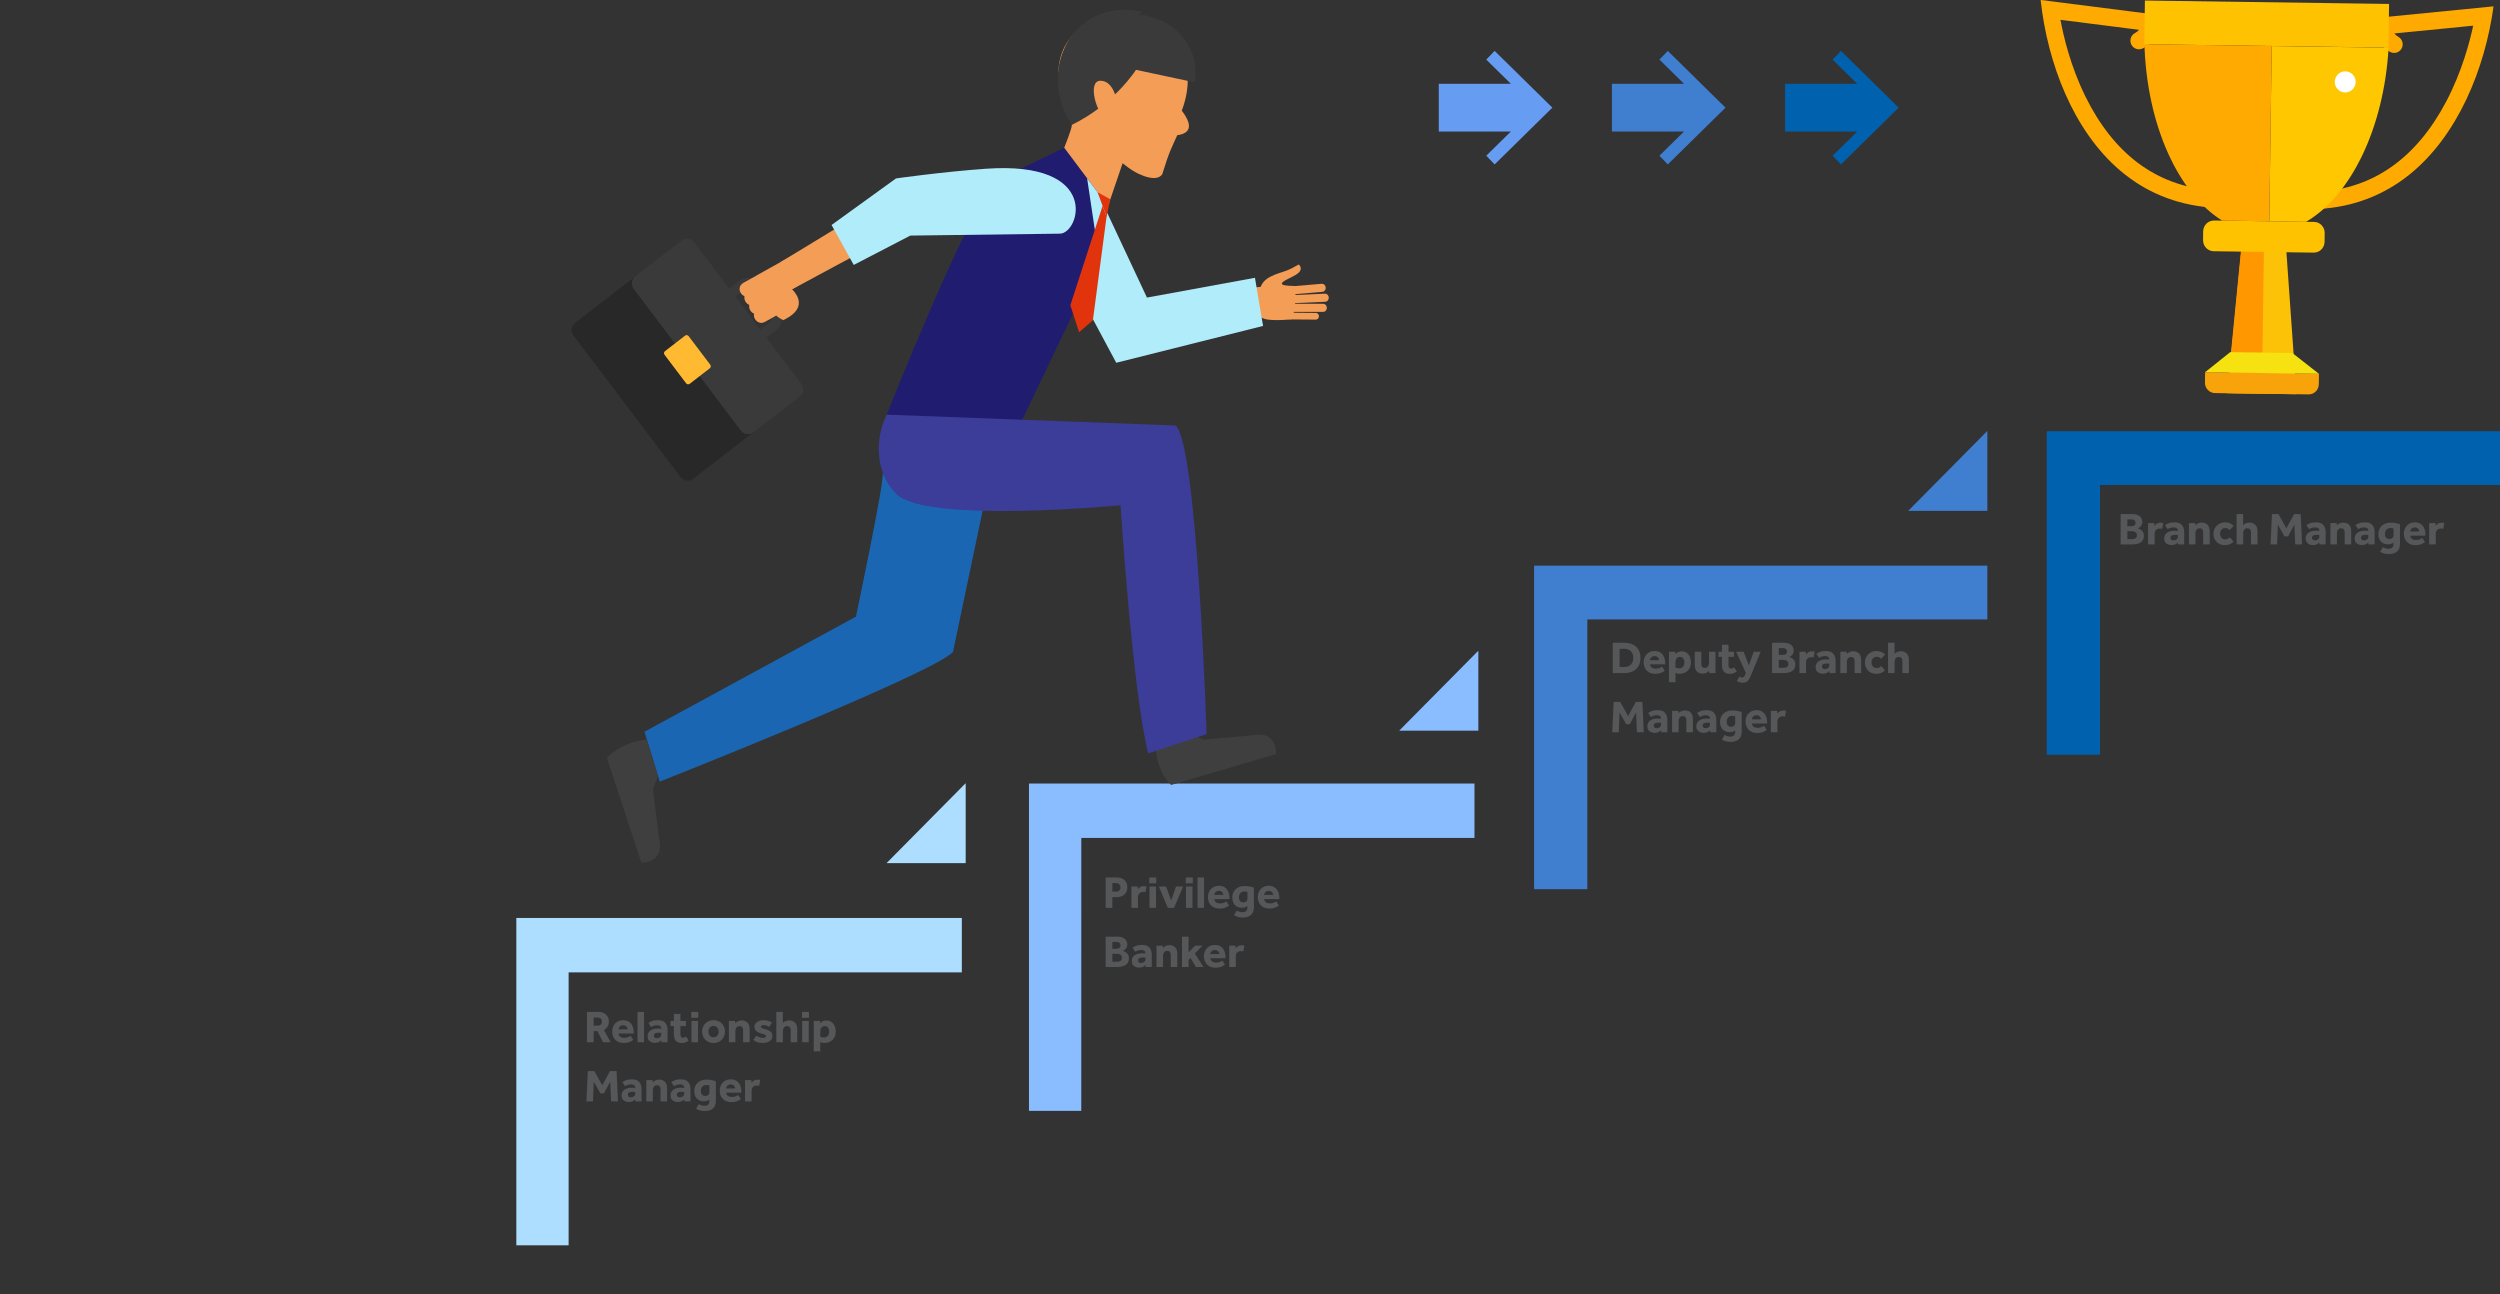 <svg xmlns="http://www.w3.org/2000/svg" width="1099" height="569" viewBox="0 0 1099 569" fill="none"><rect x="0" y="0" width="1099" height="569" fill="#333333" stroke="none"/><g clip-path="url(#clip0_1015_1453)"><path d="M249.966 427.454H422.817V403.534H226.976V547.44H249.966V427.454Z" fill="#ADDEFF"></path><path d="M475.34 368.365H648.178V344.444H452.337V488.35H475.327L475.34 368.365Z" fill="#8ABDFF"></path><path d="M697.782 272.297H873.638V248.658H674.386V390.873H697.782V272.297Z" fill="#407ED0"></path><path d="M923.144 213.194H1099V189.568H899.748V331.783H923.144V213.194Z" fill="#0061AF"></path><path d="M389.733 379.422H424.517V344.419H424.377L389.733 379.422Z" fill="#ADDEFF"></path><path d="M615.095 321.19H649.878V286.188H649.738L615.095 321.19Z" fill="#8ABDFF"></path><path d="M838.843 224.571H873.639V189.568H873.499L838.843 224.571Z" fill="#407ED0"></path><path d="M580.895 124.767L567.403 125.908C565.108 126.1 565.349 129.649 567.695 129.457L581.187 128.303C583.508 128.111 583.216 124.562 580.883 124.767H580.895Z" fill="#F49D56"></path><path d="M581.541 133.557H567.998C565.69 133.544 565.639 137.093 567.998 137.106H581.541C583.862 137.118 583.862 133.569 581.541 133.557Z" fill="#F49D56"></path><path d="M578.371 137.566L567.136 137.464C565.221 137.451 565.158 140.398 567.111 140.411L578.346 140.5C580.273 140.513 580.299 137.566 578.371 137.554V137.566Z" fill="#F49D56"></path><path d="M563.725 125.049C564.447 125.715 569.38 125.728 569.38 125.728C569.57 130.007 569.621 136.452 567.795 140.347C567.795 140.347 554.531 141.884 553.872 138.707C551.843 138.707 547.202 138.707 545.819 138.707L546.656 126.804C549.471 126.548 551.995 126.369 554.201 126.087C556.192 120.731 563.395 120.232 567.427 118.156C569.418 117.131 570.94 116.26 570.94 116.26C570.94 116.26 573.058 117.977 570.737 120.014C568.416 122.038 562.317 123.742 563.737 125.049H563.725Z" fill="#F49D56"></path><path d="M582.303 129.11L568.773 129.725C566.465 129.828 566.579 133.377 568.937 133.274L582.468 132.659C584.788 132.557 584.636 128.995 582.303 129.11Z" fill="#F49D56"></path><path d="M482.479 84.485L504.201 130.814L551.678 122.115L555.241 143.28L490.696 159.475L469.393 119.667L482.479 84.485Z" fill="#B1ECFA"></path><path d="M331.212 190.019L304.671 210.506C302.946 211.838 300.512 211.492 299.193 209.762L252.071 147.457C250.765 145.727 251.082 143.255 252.807 141.922L279.335 121.436C277.623 122.768 277.293 125.241 278.6 126.97L325.721 189.276C327.027 191.005 329.475 191.339 331.199 190.019H331.212Z" fill="#282828"></path><path d="M351.538 174.324L331.211 190.019C329.487 191.352 327.039 191.006 325.733 189.276L278.611 126.971C277.305 125.241 277.622 122.768 279.347 121.436L299.674 105.741C301.386 104.421 303.846 104.754 305.152 106.484L352.274 168.79C353.58 170.519 353.25 173.005 351.538 174.324Z" fill="#3A3A3A"></path><path d="M303.187 168.726C302.706 169.097 302.008 169.008 301.64 168.521L292.117 155.939C291.749 155.452 291.838 154.748 292.32 154.376L301.158 147.547C301.64 147.176 302.338 147.265 302.706 147.752L312.229 160.334C312.596 160.821 312.508 161.525 312.026 161.897L303.187 168.726Z" fill="#FFBA31"></path><path d="M342.536 136.797L333.165 124.395C331.238 121.858 327.624 121.372 325.113 123.306L315.97 130.366C313.459 132.313 312.977 135.952 314.892 138.501L324.263 150.904C326.191 153.44 329.805 153.927 332.315 151.993L341.458 144.933C343.969 142.998 344.451 139.347 342.536 136.797ZM329.627 148.444C329.044 148.892 328.22 148.777 327.776 148.187L318.405 135.785C317.961 135.196 318.075 134.35 318.646 133.915L327.788 126.855C328.372 126.407 329.209 126.522 329.653 127.111L339.024 139.514C339.467 140.103 339.353 140.948 338.77 141.384L329.627 148.444Z" fill="#3A3A3A"></path><path d="M378.853 93.492L343.258 115.158L348.255 127.124L394.805 102.115L378.853 93.492Z" fill="#F49D56"></path><path d="M389.797 182.268C389.797 182.268 425.785 91.648 437.793 79.502L467.834 64.935L488.63 83.474C488.63 83.474 482.797 114.684 478.397 123.806L444.438 194.927L389.797 182.268Z" fill="#201C6F"></path><path d="M359.452 120.809L348.191 127.087C356.054 135.453 346.112 139.771 344.375 140.732C344.375 140.732 338.668 138.246 341.559 136.632L337.768 133.262L332.125 121.347L353.289 109.534L359.439 120.796L359.452 120.809Z" fill="#F49D56"></path><path d="M333.151 135.849L337.767 133.274C341.66 131.096 344.437 136.938 340.861 138.937L336.245 141.512C332.669 143.511 329.246 138.027 333.151 135.849Z" fill="#F49D56"></path><path d="M331.059 132.006L335.675 129.431C339.568 127.266 342.332 133.108 338.769 135.094L334.153 137.669C330.577 139.668 327.153 134.184 331.059 132.006Z" fill="#F49D56"></path><path d="M328.955 128.163L333.571 125.588C337.464 123.41 340.228 129.265 336.665 131.251L332.049 133.826C328.473 135.824 325.049 130.341 328.955 128.163Z" fill="#F49D56"></path><path d="M326.849 124.319L331.465 121.744C335.358 119.566 338.135 125.421 334.559 127.407L329.943 129.982C326.367 131.981 322.943 126.497 326.849 124.319Z" fill="#F49D56"></path><path d="M465.196 33.441C465.272 43.717 471.27 51.904 471.207 54.902C471.169 56.721 467.834 64.947 467.834 64.947L487.071 90.609L493.512 71.737C493.512 71.737 497.976 75.606 501.844 76.952C501.844 76.952 508.514 80.129 510.923 76.593C514.131 66.189 515.006 65.113 517.517 59.437C523.109 58.669 524.682 55.44 519.52 48.65C536.513 3.064 464.892 -8.057 465.196 33.441Z" fill="#F49D56"></path><path d="M388.034 208.033C389.061 210.391 376.279 271.082 376.279 271.082L283.316 321.664L290.037 343.598C290.037 343.598 410.491 295.963 418.937 286.584L432.809 220.435L388.034 208.046V208.033Z" fill="#1B66B3"></path><path d="M365.563 98.899L393.88 78.438C393.88 78.438 413.928 75.581 433.126 74.197C484.306 70.482 474.668 102.64 465.944 102.717L400.169 103.563L375.302 116.465L365.551 98.899H365.563Z" fill="#B1ECFA"></path><path d="M525.227 36.209L499.383 30.7C499.383 30.7 489.873 45.742 471.207 54.89C471.207 54.89 458.463 37.747 469.431 18.183C469.431 18.183 478.561 0.387 501.957 5.153L499.231 8.369C499.231 8.369 498.584 3.372 512.901 10.214C512.901 10.214 528.004 18.439 525.227 36.209Z" fill="#3A3A3A"></path><path d="M490.278 41.86C490.278 41.86 488.693 35.608 483.874 35.492C477.585 35.351 482.454 50.944 485.751 51.136L490.278 41.86Z" fill="#F49D56"></path><path d="M477.89 78.361L482.708 110.456L487.07 90.61L477.89 78.361Z" fill="#B1ECFA"></path><path d="M508.069 328.326C508.069 328.326 507.866 338.012 514.79 345.084L560.935 331.478C560.935 331.478 561.759 320.754 550.093 323.291L529.094 325.148L523.387 322.688L508.069 328.313V328.326Z" fill="#3F3F3F"></path><path d="M284.369 325.047C284.369 325.047 273.54 325.88 266.807 333.131L281.935 379.229C281.935 379.229 292.574 379.678 289.632 367.993L287.032 346.866L289.252 341.011L284.369 325.06V325.047Z" fill="#3F3F3F"></path><path d="M482.479 84.485L488.084 87.612L486.449 95.248L482.479 84.485Z" fill="#E2340C"></path><path d="M484.699 90.495L470.521 134.185L474.364 146.036L480.438 140.783L486.448 95.248L484.699 90.495Z" fill="#E2340C"></path><path d="M389.795 182.269C384.33 193.428 384.939 208.149 393.98 217.156C407.206 230.34 492.573 222.114 492.573 222.114C492.573 222.14 497.899 304.394 504.772 331.21L530.425 322.702C530.425 322.702 526.24 193.172 516.641 187.035L389.795 182.281V182.269Z" fill="#3C3C99"></path><path d="M1019.61 91.85C1034.49 90.953 1047.78 85.892 1059.12 76.809C1080.37 59.756 1092.39 30.326 1096.16 2.793L1045.45 7.79C1043.07 14.939 1045.35 19.718 1050.56 22.754C1052.61 23.959 1055.25 22.985 1056.01 20.717C1056.58 19.013 1055.91 17.143 1054.39 16.233C1053.51 15.72 1052.93 15.195 1052.54 14.708L1087.21 11.287C1085.77 18.116 1082.35 31.326 1075.38 44.586C1062.26 69.493 1043.36 82.856 1019.17 84.304L1019.62 91.863L1019.61 91.85Z" fill="#FFAA00"></path><path d="M971.153 91.159C956.291 89.852 943.141 84.432 932.071 75.015C911.3 57.386 900.078 27.623 897.06 -0.013L947.618 6.406C949.811 13.619 947.389 18.334 942.102 21.217C940.009 22.357 937.41 21.307 936.7 19.013C936.167 17.309 936.89 15.439 938.449 14.58C939.337 14.081 939.946 13.581 940.352 13.107L905.784 8.712C907.039 15.58 910.095 28.879 916.702 42.319C929.129 67.584 947.668 81.472 971.8 83.599L971.153 91.133V91.159Z" fill="#FFAA00"></path><path d="M979.142 172.862L1009.52 173.284L1004.3 99.397L986.37 99.141L979.154 172.746L979.142 172.862Z" fill="#FCC208"></path><path d="M979.002 172.746L994.333 172.964L995.347 99.269L986.217 99.141L979.002 172.746Z" fill="#FF9700"></path><path d="M973.701 172.798L1014.83 173.374C1017.3 173.413 1019.31 171.414 1019.35 168.928L1019.42 164.329L969.365 163.624L969.301 168.224C969.263 170.709 971.241 172.759 973.701 172.798Z" fill="#F9A30B"></path><path d="M969.353 163.623L1019.4 164.328L1007.72 155.18L980.397 154.796L969.353 163.623Z" fill="#F5E210"></path><path d="M942.902 0.238L942.64 19.441L1049.97 20.937L1050.23 1.733L942.902 0.238Z" fill="#FFC200"></path><path d="M998.644 20.23L997.592 97.283L1013.73 97.513C1033.35 86.059 1047.96 56.502 1050.03 20.961L998.644 20.243V20.23Z" fill="#FFC700"></path><path d="M942.685 19.436C943.762 55.028 957.572 84.983 976.859 96.975L997.592 97.269L998.645 20.217L942.685 19.436Z" fill="#FFAA00"></path><path d="M1026.36 35.938C1026.33 38.5 1028.36 40.601 1030.89 40.64C1033.43 40.678 1035.51 38.628 1035.55 36.066C1035.58 33.503 1033.55 31.402 1031.02 31.364C1028.48 31.325 1026.4 33.375 1026.36 35.938Z" fill="white"></path><path d="M968.478 105.598C968.439 108.237 970.532 110.403 973.144 110.441L1017.08 111.056C1019.69 111.094 1021.84 108.98 1021.88 106.341L1021.93 102.395C1021.96 99.756 1019.87 97.591 1017.26 97.552L973.322 96.937C970.709 96.899 968.566 99.013 968.516 101.652L968.465 105.598H968.478Z" fill="#FFC200"></path><path d="M758.537 47.327L733.162 22.375L729.481 26.202L740.288 36.827H708.607V57.828H740.288L729.481 68.453L733.162 72.279L758.537 47.327Z" fill="#407ED0"></path><path d="M834.659 47.327L809.285 22.375L805.603 26.202L816.41 36.827H784.729V57.828H816.41L805.603 68.453L809.285 72.279L834.659 47.327Z" fill="#0061AF"></path><path d="M682.416 47.327L657.041 22.375L653.36 26.202L664.167 36.827H632.486V57.828H664.167L653.36 68.453L657.041 72.279L682.416 47.327Z" fill="#669DF2"></path><path d="M486.045 399.086V385.746H490.905C492.012 385.746 492.905 385.953 493.585 386.366C494.278 386.766 494.785 387.293 495.105 387.946C495.425 388.599 495.585 389.299 495.585 390.046C495.585 390.993 495.372 391.793 494.945 392.446C494.518 393.086 493.958 393.573 493.265 393.906C492.585 394.226 491.845 394.386 491.045 394.386H488.985V399.086H486.045ZM488.985 391.946H490.745C491.292 391.946 491.732 391.773 492.065 391.426C492.398 391.079 492.565 390.639 492.565 390.106C492.565 389.546 492.398 389.093 492.065 388.746C491.732 388.386 491.285 388.206 490.725 388.206H488.985V391.946ZM497.368 399.086V389.706H500.128L500.228 390.886C500.468 390.566 500.794 390.259 501.208 389.966C501.634 389.673 502.181 389.526 502.848 389.526C503.101 389.526 503.314 389.539 503.488 389.566C503.674 389.593 503.854 389.639 504.028 389.706L503.568 392.246C503.274 392.153 502.928 392.106 502.528 392.106C501.848 392.106 501.294 392.313 500.868 392.726C500.454 393.126 500.248 393.699 500.248 394.446V399.086H497.368ZM505.199 388.326V385.746H508.279V388.326H505.199ZM505.299 399.086V389.706H508.179V399.086H505.299ZM513.375 399.086L509.415 389.706H512.615L514.835 395.866L516.975 389.706H520.115L516.095 399.086H513.375ZM521.254 388.326V385.746H524.334V388.326H521.254ZM521.354 399.086V389.706H524.234V399.086H521.354ZM526.43 399.086V385.746H529.31V399.086H526.43ZM539.11 396.246L540.29 398.066C540.157 398.159 539.917 398.313 539.57 398.526C539.237 398.739 538.79 398.939 538.23 399.126C537.67 399.313 536.983 399.406 536.17 399.406C535.103 399.406 534.183 399.193 533.41 398.766C532.637 398.339 532.043 397.746 531.63 396.986C531.217 396.226 531.01 395.353 531.01 394.366C531.01 393.486 531.197 392.666 531.57 391.906C531.957 391.146 532.51 390.539 533.23 390.086C533.963 389.619 534.837 389.386 535.85 389.386C536.863 389.386 537.71 389.619 538.39 390.086C539.083 390.539 539.603 391.173 539.95 391.986C540.31 392.786 540.49 393.713 540.49 394.766V395.246H533.81C533.823 395.739 534.05 396.179 534.49 396.566C534.93 396.953 535.523 397.146 536.27 397.146C537.017 397.146 537.623 397.039 538.09 396.826C538.557 396.599 538.897 396.406 539.11 396.246ZM533.81 393.406H537.77C537.77 393.139 537.697 392.873 537.55 392.606C537.417 392.326 537.203 392.093 536.91 391.906C536.63 391.719 536.27 391.626 535.83 391.626C535.39 391.626 535.017 391.719 534.71 391.906C534.417 392.093 534.19 392.326 534.03 392.606C533.883 392.873 533.81 393.139 533.81 393.406ZM542.513 402.326L543.673 400.286C544.047 400.513 544.44 400.686 544.853 400.806C545.28 400.939 545.747 401.006 546.253 401.006C546.907 401.006 547.42 400.833 547.793 400.486C548.167 400.139 548.353 399.619 548.353 398.926V398.266C547.753 398.786 546.953 399.046 545.953 399.046C545.06 399.046 544.293 398.859 543.653 398.486C543.027 398.099 542.547 397.566 542.213 396.886C541.88 396.206 541.713 395.433 541.713 394.566C541.713 393.553 541.94 392.666 542.393 391.906C542.847 391.146 543.473 390.559 544.273 390.146C545.087 389.719 546.033 389.506 547.113 389.506C547.887 389.506 548.627 389.573 549.333 389.706C550.04 389.839 550.667 390.006 551.213 390.206V398.786C551.213 400.333 550.787 401.473 549.933 402.206C549.08 402.953 547.913 403.326 546.433 403.326C544.807 403.326 543.5 402.993 542.513 402.326ZM548.373 394.906V392.086C548.187 392.019 548 391.973 547.813 391.946C547.627 391.906 547.38 391.886 547.073 391.886C546.247 391.886 545.627 392.139 545.213 392.646C544.813 393.153 544.613 393.759 544.613 394.466C544.613 395.133 544.78 395.673 545.113 396.086C545.447 396.486 545.92 396.686 546.533 396.686C547.12 396.686 547.573 396.546 547.893 396.266C548.213 395.973 548.373 395.519 548.373 394.906ZM561.024 396.246L562.204 398.066C562.071 398.159 561.831 398.313 561.484 398.526C561.151 398.739 560.704 398.939 560.144 399.126C559.584 399.313 558.898 399.406 558.084 399.406C557.018 399.406 556.098 399.193 555.324 398.766C554.551 398.339 553.958 397.746 553.544 396.986C553.131 396.226 552.924 395.353 552.924 394.366C552.924 393.486 553.111 392.666 553.484 391.906C553.871 391.146 554.424 390.539 555.144 390.086C555.878 389.619 556.751 389.386 557.764 389.386C558.778 389.386 559.624 389.619 560.304 390.086C560.998 390.539 561.518 391.173 561.864 391.986C562.224 392.786 562.404 393.713 562.404 394.766V395.246H555.724C555.738 395.739 555.964 396.179 556.404 396.566C556.844 396.953 557.438 397.146 558.184 397.146C558.931 397.146 559.538 397.039 560.004 396.826C560.471 396.599 560.811 396.406 561.024 396.246ZM555.724 393.406H559.684C559.684 393.139 559.611 392.873 559.464 392.606C559.331 392.326 559.118 392.093 558.824 391.906C558.544 391.719 558.184 391.626 557.744 391.626C557.304 391.626 556.931 391.719 556.624 391.906C556.331 392.093 556.104 392.326 555.944 392.606C555.798 392.873 555.724 393.139 555.724 393.406ZM486.045 425.086V411.746H491.045C492.152 411.746 493.032 411.913 493.685 412.246C494.352 412.566 494.832 412.993 495.125 413.526C495.418 414.046 495.565 414.613 495.565 415.226C495.565 415.786 495.438 416.266 495.185 416.666C494.945 417.066 494.665 417.379 494.345 417.606C494.038 417.819 493.778 417.953 493.565 418.006C493.672 418.033 493.792 418.073 493.925 418.126C494.072 418.179 494.218 418.239 494.365 418.306C494.912 418.546 495.365 418.919 495.725 419.426C496.085 419.933 496.265 420.546 496.265 421.266C496.265 422.639 495.792 423.619 494.845 424.206C493.912 424.793 492.645 425.086 491.045 425.086H486.045ZM488.985 417.086H490.765C491.218 417.086 491.632 416.979 492.005 416.766C492.392 416.539 492.585 416.146 492.585 415.586C492.585 415.186 492.492 414.879 492.305 414.666C492.132 414.453 491.905 414.306 491.625 414.226C491.345 414.133 491.058 414.086 490.765 414.086H488.985V417.086ZM488.985 422.766H490.945C491.238 422.766 491.558 422.733 491.905 422.666C492.265 422.586 492.572 422.426 492.825 422.186C493.078 421.933 493.205 421.546 493.205 421.026C493.205 420.546 493.078 420.179 492.825 419.926C492.585 419.673 492.285 419.506 491.925 419.426C491.578 419.333 491.252 419.286 490.945 419.286H488.985V422.766ZM503.61 425.086L503.53 424.206C502.864 424.979 501.917 425.366 500.69 425.366C500.25 425.366 499.784 425.279 499.29 425.106C498.81 424.946 498.397 424.653 498.05 424.226C497.704 423.799 497.53 423.213 497.53 422.466C497.53 421.733 497.717 421.113 498.09 420.606C498.477 420.099 498.997 419.719 499.65 419.466C500.304 419.199 501.037 419.066 501.85 419.066C502.184 419.066 502.517 419.073 502.85 419.086C503.197 419.099 503.424 419.119 503.53 419.146V418.946C503.53 418.466 503.344 418.126 502.97 417.926C502.61 417.713 502.197 417.606 501.73 417.606C501.104 417.606 500.577 417.686 500.15 417.846C499.724 418.006 499.364 418.186 499.07 418.386L497.89 416.626C498.277 416.319 498.804 416.039 499.47 415.786C500.137 415.519 501.024 415.386 502.13 415.386C503.557 415.386 504.61 415.773 505.29 416.546C505.97 417.306 506.31 418.333 506.31 419.626V425.086H503.61ZM503.53 421.706V420.946C503.464 420.933 503.337 420.919 503.15 420.906C502.964 420.879 502.75 420.866 502.51 420.866C501.71 420.866 501.144 420.979 500.81 421.206C500.477 421.433 500.31 421.753 500.31 422.166C500.31 422.939 500.777 423.326 501.71 423.326C502.164 423.326 502.577 423.186 502.95 422.906C503.337 422.626 503.53 422.226 503.53 421.706ZM508.403 425.086V415.706H511.163L511.243 416.726C511.55 416.353 511.957 416.053 512.463 415.826C512.97 415.599 513.49 415.486 514.023 415.486C515.09 415.486 515.943 415.806 516.583 416.446C517.223 417.086 517.543 418.033 517.543 419.286V425.086H514.663V419.686C514.663 419.166 514.53 418.753 514.263 418.446C514.01 418.139 513.65 417.986 513.183 417.986C512.557 417.986 512.077 418.193 511.743 418.606C511.423 419.019 511.263 419.499 511.263 420.046V425.086H508.403ZM519.614 425.086V411.746H522.494V418.666L525.354 415.706H528.614L525.254 419.166L529.074 425.086H525.734L523.334 421.126L522.494 421.986V425.086H519.614ZM537.352 422.246L538.532 424.066C538.399 424.159 538.159 424.313 537.812 424.526C537.479 424.739 537.032 424.939 536.472 425.126C535.912 425.313 535.226 425.406 534.412 425.406C533.346 425.406 532.426 425.193 531.652 424.766C530.879 424.339 530.286 423.746 529.872 422.986C529.459 422.226 529.252 421.353 529.252 420.366C529.252 419.486 529.439 418.666 529.812 417.906C530.199 417.146 530.752 416.539 531.472 416.086C532.206 415.619 533.079 415.386 534.092 415.386C535.106 415.386 535.952 415.619 536.632 416.086C537.326 416.539 537.846 417.173 538.192 417.986C538.552 418.786 538.732 419.713 538.732 420.766V421.246H532.052C532.066 421.739 532.292 422.179 532.732 422.566C533.172 422.953 533.766 423.146 534.512 423.146C535.259 423.146 535.866 423.039 536.332 422.826C536.799 422.599 537.139 422.406 537.352 422.246ZM532.052 419.406H536.012C536.012 419.139 535.939 418.873 535.792 418.606C535.659 418.326 535.446 418.093 535.152 417.906C534.872 417.719 534.512 417.626 534.072 417.626C533.632 417.626 533.259 417.719 532.952 417.906C532.659 418.093 532.432 418.326 532.272 418.606C532.126 418.873 532.052 419.139 532.052 419.406ZM540.375 425.086V415.706H543.135L543.235 416.886C543.475 416.566 543.802 416.259 544.215 415.966C544.642 415.673 545.189 415.526 545.855 415.526C546.109 415.526 546.322 415.539 546.495 415.566C546.682 415.593 546.862 415.639 547.035 415.706L546.575 418.246C546.282 418.153 545.935 418.106 545.535 418.106C544.855 418.106 544.302 418.313 543.875 418.726C543.462 419.126 543.255 419.699 543.255 420.446V425.086H540.375Z" fill="#565759"></path><path d="M708.968 295.891V282.551H714.008C715.381 282.551 716.601 282.791 717.668 283.271C718.748 283.737 719.595 284.471 720.208 285.471C720.821 286.457 721.128 287.731 721.128 289.291C721.128 290.757 720.815 291.984 720.188 292.971C719.575 293.944 718.728 294.677 717.648 295.171C716.581 295.651 715.361 295.891 713.988 295.891H708.968ZM711.988 293.211H713.828C715.161 293.211 716.188 292.857 716.908 292.151C717.628 291.444 717.988 290.484 717.988 289.271C717.988 288.044 717.655 287.064 716.988 286.331C716.321 285.584 715.268 285.211 713.828 285.211H711.988V293.211ZM730.646 293.051L731.826 294.871C731.693 294.964 731.453 295.117 731.106 295.331C730.773 295.544 730.326 295.744 729.766 295.931C729.206 296.117 728.52 296.211 727.706 296.211C726.64 296.211 725.72 295.997 724.946 295.571C724.173 295.144 723.58 294.551 723.166 293.791C722.753 293.031 722.546 292.157 722.546 291.171C722.546 290.291 722.733 289.471 723.106 288.711C723.493 287.951 724.046 287.344 724.766 286.891C725.5 286.424 726.373 286.191 727.386 286.191C728.4 286.191 729.246 286.424 729.926 286.891C730.62 287.344 731.14 287.977 731.486 288.791C731.846 289.591 732.026 290.517 732.026 291.571V292.051H725.346C725.36 292.544 725.586 292.984 726.026 293.371C726.466 293.757 727.06 293.951 727.806 293.951C728.553 293.951 729.16 293.844 729.626 293.631C730.093 293.404 730.433 293.211 730.646 293.051ZM725.346 290.211H729.306C729.306 289.944 729.233 289.677 729.086 289.411C728.953 289.131 728.74 288.897 728.446 288.711C728.166 288.524 727.806 288.431 727.366 288.431C726.926 288.431 726.553 288.524 726.246 288.711C725.953 288.897 725.726 289.131 725.566 289.411C725.42 289.677 725.346 289.944 725.346 290.211ZM733.669 299.891V286.511H736.429C736.456 286.684 736.476 286.857 736.489 287.031C736.503 287.191 736.516 287.357 736.529 287.531C736.836 287.144 737.229 286.851 737.709 286.651C738.189 286.437 738.689 286.331 739.209 286.331C740.129 286.331 740.896 286.557 741.509 287.011C742.123 287.464 742.583 288.057 742.889 288.791C743.196 289.524 743.349 290.304 743.349 291.131C743.349 291.997 743.203 292.751 742.909 293.391C742.629 294.031 742.249 294.557 741.769 294.971C741.289 295.384 740.763 295.691 740.189 295.891C739.616 296.091 739.036 296.191 738.449 296.191C737.996 296.191 737.623 296.151 737.329 296.071C737.036 295.991 736.769 295.911 736.529 295.831V299.891H733.669ZM736.529 290.911V293.411C736.916 293.664 737.469 293.791 738.189 293.791C738.896 293.791 739.449 293.551 739.849 293.071C740.263 292.591 740.469 291.964 740.469 291.191C740.469 290.777 740.403 290.391 740.269 290.031C740.149 289.657 739.943 289.357 739.649 289.131C739.369 288.904 738.989 288.791 738.509 288.791C737.869 288.791 737.376 289.011 737.029 289.451C736.696 289.891 736.529 290.377 736.529 290.911ZM745.016 292.331V286.511H747.896V291.911C747.896 292.444 748.023 292.864 748.276 293.171C748.543 293.477 748.929 293.631 749.436 293.631C750.023 293.631 750.476 293.424 750.796 293.011C751.116 292.584 751.276 292.104 751.276 291.571V286.511H754.136V295.891H751.376L751.296 294.891C750.989 295.251 750.583 295.551 750.076 295.791C749.583 296.017 749.063 296.131 748.516 296.131C747.449 296.131 746.596 295.811 745.956 295.171C745.329 294.531 745.016 293.584 745.016 292.331ZM756.967 292.311V288.771H755.487V286.511H756.967V283.431H759.847V286.511H762.267V288.771H759.847V292.471C759.847 292.924 759.934 293.277 760.107 293.531C760.294 293.771 760.58 293.891 760.967 293.891C761.26 293.891 761.514 293.844 761.727 293.751C761.94 293.644 762.14 293.524 762.327 293.391L763.487 295.151C762.594 295.871 761.607 296.231 760.527 296.231C759.634 296.231 758.927 296.064 758.407 295.731C757.887 295.397 757.514 294.937 757.287 294.351C757.074 293.764 756.967 293.084 756.967 292.311ZM763.518 299.351L764.678 297.371C764.838 297.491 765.018 297.597 765.218 297.691C765.418 297.784 765.624 297.831 765.838 297.831C766.144 297.831 766.404 297.731 766.618 297.531C766.831 297.344 767.024 297.017 767.198 296.551L767.478 295.791L763.198 286.511H766.478L768.818 292.431L770.938 286.511H773.998L770.158 295.831C769.944 296.351 769.731 296.864 769.518 297.371C769.304 297.877 769.051 298.337 768.758 298.751C768.478 299.177 768.118 299.511 767.678 299.751C767.238 300.004 766.691 300.131 766.038 300.131C765.531 300.131 765.071 300.064 764.658 299.931C764.244 299.797 763.864 299.604 763.518 299.351ZM779.007 295.891V282.551H784.007C785.114 282.551 785.994 282.717 786.647 283.051C787.314 283.371 787.794 283.797 788.087 284.331C788.38 284.851 788.527 285.417 788.527 286.031C788.527 286.591 788.4 287.071 788.147 287.471C787.907 287.871 787.627 288.184 787.307 288.411C787 288.624 786.74 288.757 786.527 288.811C786.634 288.837 786.754 288.877 786.887 288.931C787.034 288.984 787.18 289.044 787.327 289.111C787.874 289.351 788.327 289.724 788.687 290.231C789.047 290.737 789.227 291.351 789.227 292.071C789.227 293.444 788.754 294.424 787.807 295.011C786.874 295.597 785.607 295.891 784.007 295.891H779.007ZM781.947 287.891H783.727C784.18 287.891 784.594 287.784 784.967 287.571C785.354 287.344 785.547 286.951 785.547 286.391C785.547 285.991 785.454 285.684 785.267 285.471C785.094 285.257 784.867 285.111 784.587 285.031C784.307 284.937 784.02 284.891 783.727 284.891H781.947V287.891ZM781.947 293.571H783.907C784.2 293.571 784.52 293.537 784.867 293.471C785.227 293.391 785.534 293.231 785.787 292.991C786.04 292.737 786.167 292.351 786.167 291.831C786.167 291.351 786.04 290.984 785.787 290.731C785.547 290.477 785.247 290.311 784.887 290.231C784.54 290.137 784.214 290.091 783.907 290.091H781.947V293.571ZM791.052 295.891V286.511H793.812L793.912 287.691C794.152 287.371 794.479 287.064 794.892 286.771C795.319 286.477 795.866 286.331 796.532 286.331C796.786 286.331 796.999 286.344 797.172 286.371C797.359 286.397 797.539 286.444 797.712 286.511L797.252 289.051C796.959 288.957 796.612 288.911 796.212 288.911C795.532 288.911 794.979 289.117 794.552 289.531C794.139 289.931 793.932 290.504 793.932 291.251V295.891H791.052ZM804.228 295.891L804.148 295.011C803.482 295.784 802.535 296.171 801.308 296.171C800.868 296.171 800.402 296.084 799.908 295.911C799.428 295.751 799.015 295.457 798.668 295.031C798.322 294.604 798.148 294.017 798.148 293.271C798.148 292.537 798.335 291.917 798.708 291.411C799.095 290.904 799.615 290.524 800.268 290.271C800.922 290.004 801.655 289.871 802.468 289.871C802.802 289.871 803.135 289.877 803.468 289.891C803.815 289.904 804.042 289.924 804.148 289.951V289.751C804.148 289.271 803.962 288.931 803.588 288.731C803.228 288.517 802.815 288.411 802.348 288.411C801.722 288.411 801.195 288.491 800.768 288.651C800.342 288.811 799.982 288.991 799.688 289.191L798.508 287.431C798.895 287.124 799.422 286.844 800.088 286.591C800.755 286.324 801.642 286.191 802.748 286.191C804.175 286.191 805.228 286.577 805.908 287.351C806.588 288.111 806.928 289.137 806.928 290.431V295.891H804.228ZM804.148 292.511V291.751C804.082 291.737 803.955 291.724 803.768 291.711C803.582 291.684 803.368 291.671 803.128 291.671C802.328 291.671 801.762 291.784 801.428 292.011C801.095 292.237 800.928 292.557 800.928 292.971C800.928 293.744 801.395 294.131 802.328 294.131C802.782 294.131 803.195 293.991 803.568 293.711C803.955 293.431 804.148 293.031 804.148 292.511ZM809.021 295.891V286.511H811.781L811.861 287.531C812.168 287.157 812.575 286.857 813.081 286.631C813.588 286.404 814.108 286.291 814.641 286.291C815.708 286.291 816.561 286.611 817.201 287.251C817.841 287.891 818.161 288.837 818.161 290.091V295.891H815.281V290.491C815.281 289.971 815.148 289.557 814.881 289.251C814.628 288.944 814.268 288.791 813.801 288.791C813.175 288.791 812.695 288.997 812.361 289.411C812.041 289.824 811.881 290.304 811.881 290.851V295.891H809.021ZM826.972 292.771L828.652 294.651C828.265 295.077 827.752 295.444 827.112 295.751C826.485 296.057 825.739 296.211 824.872 296.211C823.872 296.211 822.992 295.997 822.232 295.571C821.472 295.131 820.879 294.537 820.452 293.791C820.025 293.031 819.812 292.164 819.812 291.191C819.812 290.257 820.032 289.417 820.472 288.671C820.912 287.911 821.512 287.311 822.272 286.871C823.032 286.417 823.899 286.191 824.872 286.191C825.725 286.191 826.465 286.331 827.092 286.611C827.732 286.891 828.259 287.264 828.672 287.731L826.932 289.611C826.719 289.371 826.459 289.157 826.152 288.971C825.845 288.784 825.439 288.691 824.932 288.691C824.479 288.691 824.085 288.811 823.752 289.051C823.419 289.277 823.159 289.584 822.972 289.971C822.799 290.344 822.712 290.751 822.712 291.191C822.712 291.604 822.799 292.004 822.972 292.391C823.159 292.764 823.419 293.077 823.752 293.331C824.085 293.571 824.479 293.691 824.932 293.691C825.425 293.691 825.839 293.591 826.172 293.391C826.505 293.191 826.772 292.984 826.972 292.771ZM829.978 295.891V282.551H832.838V287.411C833.145 287.051 833.551 286.777 834.058 286.591C834.565 286.391 835.078 286.291 835.598 286.291C836.665 286.291 837.525 286.617 838.178 287.271C838.831 287.911 839.158 288.851 839.158 290.091V295.891H836.298V290.531C836.298 289.984 836.158 289.557 835.878 289.251C835.598 288.944 835.225 288.791 834.758 288.791C834.145 288.791 833.671 288.997 833.338 289.411C833.018 289.824 832.858 290.304 832.858 290.851V295.891H829.978ZM708.748 321.891L709.368 308.551H712.228L715.708 314.811L719.108 308.551H721.988L722.608 321.891H719.588L719.208 313.171L716.448 318.371H714.888L711.968 313.231L711.628 321.891H708.748ZM730.264 321.891L730.184 321.011C729.517 321.784 728.57 322.171 727.344 322.171C726.904 322.171 726.437 322.084 725.944 321.911C725.464 321.751 725.05 321.457 724.704 321.031C724.357 320.604 724.184 320.017 724.184 319.271C724.184 318.537 724.37 317.917 724.744 317.411C725.13 316.904 725.65 316.524 726.304 316.271C726.957 316.004 727.69 315.871 728.504 315.871C728.837 315.871 729.17 315.877 729.504 315.891C729.85 315.904 730.077 315.924 730.184 315.951V315.751C730.184 315.271 729.997 314.931 729.624 314.731C729.264 314.517 728.85 314.411 728.384 314.411C727.757 314.411 727.23 314.491 726.804 314.651C726.377 314.811 726.017 314.991 725.724 315.191L724.544 313.431C724.93 313.124 725.457 312.844 726.124 312.591C726.79 312.324 727.677 312.191 728.784 312.191C730.21 312.191 731.264 312.577 731.944 313.351C732.624 314.111 732.964 315.137 732.964 316.431V321.891H730.264ZM730.184 318.511V317.751C730.117 317.737 729.99 317.724 729.804 317.711C729.617 317.684 729.404 317.671 729.164 317.671C728.364 317.671 727.797 317.784 727.464 318.011C727.13 318.237 726.964 318.557 726.964 318.971C726.964 319.744 727.43 320.131 728.364 320.131C728.817 320.131 729.23 319.991 729.604 319.711C729.99 319.431 730.184 319.031 730.184 318.511ZM735.057 321.891V312.511H737.817L737.897 313.531C738.203 313.157 738.61 312.857 739.117 312.631C739.623 312.404 740.143 312.291 740.677 312.291C741.743 312.291 742.597 312.611 743.237 313.251C743.877 313.891 744.197 314.837 744.197 316.091V321.891H741.317V316.491C741.317 315.971 741.183 315.557 740.917 315.251C740.663 314.944 740.303 314.791 739.837 314.791C739.21 314.791 738.73 314.997 738.397 315.411C738.077 315.824 737.917 316.304 737.917 316.851V321.891H735.057ZM751.787 321.891L751.707 321.011C751.04 321.784 750.094 322.171 748.867 322.171C748.427 322.171 747.96 322.084 747.467 321.911C746.987 321.751 746.574 321.457 746.227 321.031C745.88 320.604 745.707 320.017 745.707 319.271C745.707 318.537 745.894 317.917 746.267 317.411C746.654 316.904 747.174 316.524 747.827 316.271C748.48 316.004 749.214 315.871 750.027 315.871C750.36 315.871 750.694 315.877 751.027 315.891C751.374 315.904 751.6 315.924 751.707 315.951V315.751C751.707 315.271 751.52 314.931 751.147 314.731C750.787 314.517 750.374 314.411 749.907 314.411C749.28 314.411 748.754 314.491 748.327 314.651C747.9 314.811 747.54 314.991 747.247 315.191L746.067 313.431C746.454 313.124 746.98 312.844 747.647 312.591C748.314 312.324 749.2 312.191 750.307 312.191C751.734 312.191 752.787 312.577 753.467 313.351C754.147 314.111 754.487 315.137 754.487 316.431V321.891H751.787ZM751.707 318.511V317.751C751.64 317.737 751.514 317.724 751.327 317.711C751.14 317.684 750.927 317.671 750.687 317.671C749.887 317.671 749.32 317.784 748.987 318.011C748.654 318.237 748.487 318.557 748.487 318.971C748.487 319.744 748.954 320.131 749.887 320.131C750.34 320.131 750.754 319.991 751.127 319.711C751.514 319.431 751.707 319.031 751.707 318.511ZM756.94 325.131L758.1 323.091C758.473 323.317 758.867 323.491 759.28 323.611C759.707 323.744 760.173 323.811 760.68 323.811C761.333 323.811 761.847 323.637 762.22 323.291C762.593 322.944 762.78 322.424 762.78 321.731V321.071C762.18 321.591 761.38 321.851 760.38 321.851C759.487 321.851 758.72 321.664 758.08 321.291C757.453 320.904 756.973 320.371 756.64 319.691C756.307 319.011 756.14 318.237 756.14 317.371C756.14 316.357 756.367 315.471 756.82 314.711C757.273 313.951 757.9 313.364 758.7 312.951C759.513 312.524 760.46 312.311 761.54 312.311C762.313 312.311 763.053 312.377 763.76 312.511C764.467 312.644 765.093 312.811 765.64 313.011V321.591C765.64 323.137 765.213 324.277 764.36 325.011C763.507 325.757 762.34 326.131 760.86 326.131C759.233 326.131 757.927 325.797 756.94 325.131ZM762.8 317.711V314.891C762.613 314.824 762.427 314.777 762.24 314.751C762.053 314.711 761.807 314.691 761.5 314.691C760.673 314.691 760.053 314.944 759.64 315.451C759.24 315.957 759.04 316.564 759.04 317.271C759.04 317.937 759.207 318.477 759.54 318.891C759.873 319.291 760.347 319.491 760.96 319.491C761.547 319.491 762 319.351 762.32 319.071C762.64 318.777 762.8 318.324 762.8 317.711ZM775.451 319.051L776.631 320.871C776.498 320.964 776.258 321.117 775.911 321.331C775.578 321.544 775.131 321.744 774.571 321.931C774.011 322.117 773.324 322.211 772.511 322.211C771.444 322.211 770.524 321.997 769.751 321.571C768.978 321.144 768.384 320.551 767.971 319.791C767.558 319.031 767.351 318.157 767.351 317.171C767.351 316.291 767.538 315.471 767.911 314.711C768.298 313.951 768.851 313.344 769.571 312.891C770.304 312.424 771.178 312.191 772.191 312.191C773.204 312.191 774.051 312.424 774.731 312.891C775.424 313.344 775.944 313.977 776.291 314.791C776.651 315.591 776.831 316.517 776.831 317.571V318.051H770.151C770.164 318.544 770.391 318.984 770.831 319.371C771.271 319.757 771.864 319.951 772.611 319.951C773.358 319.951 773.964 319.844 774.431 319.631C774.898 319.404 775.238 319.211 775.451 319.051ZM770.151 316.211H774.111C774.111 315.944 774.038 315.677 773.891 315.411C773.758 315.131 773.544 314.897 773.251 314.711C772.971 314.524 772.611 314.431 772.171 314.431C771.731 314.431 771.358 314.524 771.051 314.711C770.758 314.897 770.531 315.131 770.371 315.411C770.224 315.677 770.151 315.944 770.151 316.211ZM778.474 321.891V312.511H781.234L781.334 313.691C781.574 313.371 781.901 313.064 782.314 312.771C782.741 312.477 783.287 312.331 783.954 312.331C784.207 312.331 784.421 312.344 784.594 312.371C784.781 312.397 784.961 312.444 785.134 312.511L784.674 315.051C784.381 314.957 784.034 314.911 783.634 314.911C782.954 314.911 782.401 315.117 781.974 315.531C781.561 315.931 781.354 316.504 781.354 317.251V321.891H778.474Z" fill="#565759"></path><path d="M932.243 239.327V225.987H937.243C938.35 225.987 939.23 226.154 939.883 226.487C940.55 226.807 941.03 227.234 941.323 227.767C941.617 228.287 941.763 228.854 941.763 229.467C941.763 230.027 941.637 230.507 941.383 230.907C941.143 231.307 940.863 231.62 940.543 231.847C940.237 232.06 939.977 232.194 939.763 232.247C939.87 232.274 939.99 232.314 940.123 232.367C940.27 232.42 940.417 232.48 940.563 232.547C941.11 232.787 941.563 233.16 941.923 233.667C942.283 234.174 942.463 234.787 942.463 235.507C942.463 236.88 941.99 237.86 941.043 238.447C940.11 239.034 938.843 239.327 937.243 239.327H932.243ZM935.183 231.327H936.963C937.417 231.327 937.83 231.22 938.203 231.007C938.59 230.78 938.783 230.387 938.783 229.827C938.783 229.427 938.69 229.12 938.503 228.907C938.33 228.694 938.103 228.547 937.823 228.467C937.543 228.374 937.257 228.327 936.963 228.327H935.183V231.327ZM935.183 237.007H937.143C937.437 237.007 937.757 236.974 938.103 236.907C938.463 236.827 938.77 236.667 939.023 236.427C939.277 236.174 939.403 235.787 939.403 235.267C939.403 234.787 939.277 234.42 939.023 234.167C938.783 233.914 938.483 233.747 938.123 233.667C937.777 233.574 937.45 233.527 937.143 233.527H935.183V237.007ZM944.289 239.327V229.947H947.049L947.149 231.127C947.389 230.807 947.715 230.5 948.129 230.207C948.555 229.914 949.102 229.767 949.769 229.767C950.022 229.767 950.235 229.78 950.409 229.807C950.595 229.834 950.775 229.88 950.949 229.947L950.489 232.487C950.195 232.394 949.849 232.347 949.449 232.347C948.769 232.347 948.215 232.554 947.789 232.967C947.375 233.367 947.169 233.94 947.169 234.687V239.327H944.289ZM957.465 239.327L957.385 238.447C956.718 239.22 955.771 239.607 954.545 239.607C954.105 239.607 953.638 239.52 953.145 239.347C952.665 239.187 952.251 238.894 951.905 238.467C951.558 238.04 951.385 237.454 951.385 236.707C951.385 235.974 951.571 235.354 951.945 234.847C952.331 234.34 952.851 233.96 953.505 233.707C954.158 233.44 954.891 233.307 955.705 233.307C956.038 233.307 956.371 233.314 956.705 233.327C957.051 233.34 957.278 233.36 957.385 233.387V233.187C957.385 232.707 957.198 232.367 956.825 232.167C956.465 231.954 956.051 231.847 955.585 231.847C954.958 231.847 954.431 231.927 954.005 232.087C953.578 232.247 953.218 232.427 952.925 232.627L951.745 230.867C952.131 230.56 952.658 230.28 953.325 230.027C953.991 229.76 954.878 229.627 955.985 229.627C957.411 229.627 958.465 230.014 959.145 230.787C959.825 231.547 960.165 232.574 960.165 233.867V239.327H957.465ZM957.385 235.947V235.187C957.318 235.174 957.191 235.16 957.005 235.147C956.818 235.12 956.605 235.107 956.365 235.107C955.565 235.107 954.998 235.22 954.665 235.447C954.331 235.674 954.165 235.994 954.165 236.407C954.165 237.18 954.631 237.567 955.565 237.567C956.018 237.567 956.431 237.427 956.805 237.147C957.191 236.867 957.385 236.467 957.385 235.947ZM962.258 239.327V229.947H965.018L965.098 230.967C965.404 230.594 965.811 230.294 966.318 230.067C966.824 229.84 967.344 229.727 967.878 229.727C968.944 229.727 969.798 230.047 970.438 230.687C971.078 231.327 971.398 232.274 971.398 233.527V239.327H968.518V233.927C968.518 233.407 968.384 232.994 968.118 232.687C967.864 232.38 967.504 232.227 967.038 232.227C966.411 232.227 965.931 232.434 965.598 232.847C965.278 233.26 965.118 233.74 965.118 234.287V239.327H962.258ZM980.208 236.207L981.888 238.087C981.502 238.514 980.988 238.88 980.348 239.187C979.722 239.494 978.975 239.647 978.108 239.647C977.108 239.647 976.228 239.434 975.468 239.007C974.708 238.567 974.115 237.974 973.688 237.227C973.262 236.467 973.048 235.6 973.048 234.627C973.048 233.694 973.268 232.854 973.708 232.107C974.148 231.347 974.748 230.747 975.508 230.307C976.268 229.854 977.135 229.627 978.108 229.627C978.962 229.627 979.702 229.767 980.328 230.047C980.968 230.327 981.495 230.7 981.908 231.167L980.168 233.047C979.955 232.807 979.695 232.594 979.388 232.407C979.082 232.22 978.675 232.127 978.168 232.127C977.715 232.127 977.322 232.247 976.988 232.487C976.655 232.714 976.395 233.02 976.208 233.407C976.035 233.78 975.948 234.187 975.948 234.627C975.948 235.04 976.035 235.44 976.208 235.827C976.395 236.2 976.655 236.514 976.988 236.767C977.322 237.007 977.715 237.127 978.168 237.127C978.662 237.127 979.075 237.027 979.408 236.827C979.742 236.627 980.008 236.42 980.208 236.207ZM983.214 239.327V225.987H986.074V230.847C986.381 230.487 986.788 230.214 987.294 230.027C987.801 229.827 988.314 229.727 988.834 229.727C989.901 229.727 990.761 230.054 991.414 230.707C992.068 231.347 992.394 232.287 992.394 233.527V239.327H989.534V233.967C989.534 233.42 989.394 232.994 989.114 232.687C988.834 232.38 988.461 232.227 987.994 232.227C987.381 232.227 986.908 232.434 986.574 232.847C986.254 233.26 986.094 233.74 986.094 234.287V239.327H983.214ZM998.137 239.327L998.757 225.987H1001.62L1005.1 232.247L1008.5 225.987H1011.38L1012 239.327H1008.98L1008.6 230.607L1005.84 235.807H1004.28L1001.36 230.667L1001.02 239.327H998.137ZM1019.65 239.327L1019.57 238.447C1018.91 239.22 1017.96 239.607 1016.73 239.607C1016.29 239.607 1015.83 239.52 1015.33 239.347C1014.85 239.187 1014.44 238.894 1014.09 238.467C1013.75 238.04 1013.57 237.454 1013.57 236.707C1013.57 235.974 1013.76 235.354 1014.13 234.847C1014.52 234.34 1015.04 233.96 1015.69 233.707C1016.35 233.44 1017.08 233.307 1017.89 233.307C1018.23 233.307 1018.56 233.314 1018.89 233.327C1019.24 233.34 1019.47 233.36 1019.57 233.387V233.187C1019.57 232.707 1019.39 232.367 1019.01 232.167C1018.65 231.954 1018.24 231.847 1017.77 231.847C1017.15 231.847 1016.62 231.927 1016.19 232.087C1015.77 232.247 1015.41 232.427 1015.11 232.627L1013.93 230.867C1014.32 230.56 1014.85 230.28 1015.51 230.027C1016.18 229.76 1017.07 229.627 1018.17 229.627C1019.6 229.627 1020.65 230.014 1021.33 230.787C1022.01 231.547 1022.35 232.574 1022.35 233.867V239.327H1019.65ZM1019.57 235.947V235.187C1019.51 235.174 1019.38 235.16 1019.19 235.147C1019.01 235.12 1018.79 235.107 1018.55 235.107C1017.75 235.107 1017.19 235.22 1016.85 235.447C1016.52 235.674 1016.35 235.994 1016.35 236.407C1016.35 237.18 1016.82 237.567 1017.75 237.567C1018.21 237.567 1018.62 237.427 1018.99 237.147C1019.38 236.867 1019.57 236.467 1019.57 235.947ZM1024.45 239.327V229.947H1027.21L1027.29 230.967C1027.59 230.594 1028 230.294 1028.51 230.067C1029.01 229.84 1029.53 229.727 1030.07 229.727C1031.13 229.727 1031.99 230.047 1032.63 230.687C1033.27 231.327 1033.59 232.274 1033.59 233.527V239.327H1030.71V233.927C1030.71 233.407 1030.57 232.994 1030.31 232.687C1030.05 232.38 1029.69 232.227 1029.23 232.227C1028.6 232.227 1028.12 232.434 1027.79 232.847C1027.47 233.26 1027.31 233.74 1027.31 234.287V239.327H1024.45ZM1041.18 239.327L1041.1 238.447C1040.43 239.22 1039.48 239.607 1038.26 239.607C1037.82 239.607 1037.35 239.52 1036.86 239.347C1036.38 239.187 1035.96 238.894 1035.62 238.467C1035.27 238.04 1035.1 237.454 1035.1 236.707C1035.1 235.974 1035.28 235.354 1035.66 234.847C1036.04 234.34 1036.56 233.96 1037.22 233.707C1037.87 233.44 1038.6 233.307 1039.42 233.307C1039.75 233.307 1040.08 233.314 1040.42 233.327C1040.76 233.34 1040.99 233.36 1041.1 233.387V233.187C1041.1 232.707 1040.91 232.367 1040.54 232.167C1040.18 231.954 1039.76 231.847 1039.3 231.847C1038.67 231.847 1038.14 231.927 1037.72 232.087C1037.29 232.247 1036.93 232.427 1036.64 232.627L1035.46 230.867C1035.84 230.56 1036.37 230.28 1037.04 230.027C1037.7 229.76 1038.59 229.627 1039.7 229.627C1041.12 229.627 1042.18 230.014 1042.86 230.787C1043.54 231.547 1043.88 232.574 1043.88 233.867V239.327H1041.18ZM1041.1 235.947V235.187C1041.03 235.174 1040.9 235.16 1040.72 235.147C1040.53 235.12 1040.32 235.107 1040.08 235.107C1039.28 235.107 1038.71 235.22 1038.38 235.447C1038.04 235.674 1037.88 235.994 1037.88 236.407C1037.88 237.18 1038.34 237.567 1039.28 237.567C1039.73 237.567 1040.14 237.427 1040.52 237.147C1040.9 236.867 1041.1 236.467 1041.1 235.947ZM1046.33 242.567L1047.49 240.527C1047.86 240.754 1048.26 240.927 1048.67 241.047C1049.1 241.18 1049.56 241.247 1050.07 241.247C1050.72 241.247 1051.24 241.074 1051.61 240.727C1051.98 240.38 1052.17 239.86 1052.17 239.167V238.507C1051.57 239.027 1050.77 239.287 1049.77 239.287C1048.88 239.287 1048.11 239.1 1047.47 238.727C1046.84 238.34 1046.36 237.807 1046.03 237.127C1045.7 236.447 1045.53 235.674 1045.53 234.807C1045.53 233.794 1045.76 232.907 1046.21 232.147C1046.66 231.387 1047.29 230.8 1048.09 230.387C1048.9 229.96 1049.85 229.747 1050.93 229.747C1051.7 229.747 1052.44 229.814 1053.15 229.947C1053.86 230.08 1054.48 230.247 1055.03 230.447V239.027C1055.03 240.574 1054.6 241.714 1053.75 242.447C1052.9 243.194 1051.73 243.567 1050.25 243.567C1048.62 243.567 1047.32 243.234 1046.33 242.567ZM1052.19 235.147V232.327C1052 232.26 1051.82 232.214 1051.63 232.187C1051.44 232.147 1051.2 232.127 1050.89 232.127C1050.06 232.127 1049.44 232.38 1049.03 232.887C1048.63 233.394 1048.43 234 1048.43 234.707C1048.43 235.374 1048.6 235.914 1048.93 236.327C1049.26 236.727 1049.74 236.927 1050.35 236.927C1050.94 236.927 1051.39 236.787 1051.71 236.507C1052.03 236.214 1052.19 235.76 1052.19 235.147ZM1064.84 236.487L1066.02 238.307C1065.89 238.4 1065.65 238.554 1065.3 238.767C1064.97 238.98 1064.52 239.18 1063.96 239.367C1063.4 239.554 1062.71 239.647 1061.9 239.647C1060.83 239.647 1059.91 239.434 1059.14 239.007C1058.37 238.58 1057.77 237.987 1057.36 237.227C1056.95 236.467 1056.74 235.594 1056.74 234.607C1056.74 233.727 1056.93 232.907 1057.3 232.147C1057.69 231.387 1058.24 230.78 1058.96 230.327C1059.69 229.86 1060.57 229.627 1061.58 229.627C1062.59 229.627 1063.44 229.86 1064.12 230.327C1064.81 230.78 1065.33 231.414 1065.68 232.227C1066.04 233.027 1066.22 233.954 1066.22 235.007V235.487H1059.54C1059.55 235.98 1059.78 236.42 1060.22 236.807C1060.66 237.194 1061.25 237.387 1062 237.387C1062.75 237.387 1063.35 237.28 1063.82 237.067C1064.29 236.84 1064.63 236.647 1064.84 236.487ZM1059.54 233.647H1063.5C1063.5 233.38 1063.43 233.114 1063.28 232.847C1063.15 232.567 1062.93 232.334 1062.64 232.147C1062.36 231.96 1062 231.867 1061.56 231.867C1061.12 231.867 1060.75 231.96 1060.44 232.147C1060.15 232.334 1059.92 232.567 1059.76 232.847C1059.61 233.114 1059.54 233.38 1059.54 233.647ZM1067.86 239.327V229.947H1070.62L1070.72 231.127C1070.96 230.807 1071.29 230.5 1071.7 230.207C1072.13 229.914 1072.68 229.767 1073.34 229.767C1073.6 229.767 1073.81 229.78 1073.98 229.807C1074.17 229.834 1074.35 229.88 1074.52 229.947L1074.06 232.487C1073.77 232.394 1073.42 232.347 1073.02 232.347C1072.34 232.347 1071.79 232.554 1071.36 232.967C1070.95 233.367 1070.74 233.94 1070.74 234.687V239.327H1067.86Z" fill="#565759"></path><path d="M258.022 458.176V444.836H262.982C264.022 444.836 264.889 445.029 265.582 445.416C266.276 445.789 266.796 446.296 267.142 446.936C267.489 447.562 267.662 448.256 267.662 449.016C267.662 449.869 267.469 450.622 267.082 451.276C266.709 451.929 266.176 452.449 265.482 452.836L268.442 458.176H265.122L262.642 453.276H260.962V458.176H258.022ZM260.962 450.856H262.822C263.382 450.856 263.822 450.689 264.142 450.356C264.462 450.022 264.622 449.602 264.622 449.096C264.622 448.549 264.456 448.116 264.122 447.796C263.802 447.476 263.369 447.316 262.822 447.316H260.962V450.856ZM277.22 455.336L278.4 457.156C278.267 457.249 278.027 457.402 277.68 457.616C277.347 457.829 276.9 458.029 276.34 458.216C275.78 458.402 275.093 458.496 274.28 458.496C273.213 458.496 272.293 458.282 271.52 457.856C270.747 457.429 270.153 456.836 269.74 456.076C269.327 455.316 269.12 454.442 269.12 453.456C269.12 452.576 269.307 451.756 269.68 450.996C270.067 450.236 270.62 449.629 271.34 449.176C272.073 448.709 272.947 448.476 273.96 448.476C274.973 448.476 275.82 448.709 276.5 449.176C277.193 449.629 277.713 450.262 278.06 451.076C278.42 451.876 278.6 452.802 278.6 453.856V454.336H271.92C271.933 454.829 272.16 455.269 272.6 455.656C273.04 456.042 273.633 456.236 274.38 456.236C275.127 456.236 275.733 456.129 276.2 455.916C276.667 455.689 277.007 455.496 277.22 455.336ZM271.92 452.496H275.88C275.88 452.229 275.807 451.962 275.66 451.696C275.527 451.416 275.313 451.182 275.02 450.996C274.74 450.809 274.38 450.716 273.94 450.716C273.5 450.716 273.127 450.809 272.82 450.996C272.527 451.182 272.3 451.416 272.14 451.696C271.993 451.962 271.92 452.229 271.92 452.496ZM280.243 458.176V444.836H283.123V458.176H280.243ZM290.763 458.176L290.683 457.296C290.016 458.069 289.07 458.456 287.843 458.456C287.403 458.456 286.936 458.369 286.443 458.196C285.963 458.036 285.55 457.742 285.203 457.316C284.856 456.889 284.683 456.302 284.683 455.556C284.683 454.822 284.87 454.202 285.243 453.696C285.63 453.189 286.15 452.809 286.803 452.556C287.456 452.289 288.19 452.156 289.003 452.156C289.336 452.156 289.67 452.162 290.003 452.176C290.35 452.189 290.576 452.209 290.683 452.236V452.036C290.683 451.556 290.496 451.216 290.123 451.016C289.763 450.802 289.35 450.696 288.883 450.696C288.256 450.696 287.73 450.776 287.303 450.936C286.876 451.096 286.516 451.276 286.223 451.476L285.043 449.716C285.43 449.409 285.956 449.129 286.623 448.876C287.29 448.609 288.176 448.476 289.283 448.476C290.71 448.476 291.763 448.862 292.443 449.636C293.123 450.396 293.463 451.422 293.463 452.716V458.176H290.763ZM290.683 454.796V454.036C290.616 454.022 290.49 454.009 290.303 453.996C290.116 453.969 289.903 453.956 289.663 453.956C288.863 453.956 288.296 454.069 287.963 454.296C287.63 454.522 287.463 454.842 287.463 455.256C287.463 456.029 287.93 456.416 288.863 456.416C289.316 456.416 289.73 456.276 290.103 455.996C290.49 455.716 290.683 455.316 290.683 454.796ZM296.236 454.596V451.056H294.756V448.796H296.236V445.716H299.116V448.796H301.536V451.056H299.116V454.756C299.116 455.209 299.203 455.562 299.376 455.816C299.563 456.056 299.849 456.176 300.236 456.176C300.529 456.176 300.783 456.129 300.996 456.036C301.209 455.929 301.409 455.809 301.596 455.676L302.756 457.436C301.863 458.156 300.876 458.516 299.796 458.516C298.903 458.516 298.196 458.349 297.676 458.016C297.156 457.682 296.783 457.222 296.556 456.636C296.343 456.049 296.236 455.369 296.236 454.596ZM303.875 447.416V444.836H306.955V447.416H303.875ZM303.975 458.176V448.796H306.855V458.176H303.975ZM308.632 453.476C308.632 452.556 308.845 451.716 309.272 450.956C309.698 450.196 310.285 449.596 311.032 449.156C311.792 448.702 312.672 448.476 313.672 448.476C314.672 448.476 315.545 448.702 316.292 449.156C317.052 449.596 317.638 450.196 318.052 450.956C318.478 451.716 318.692 452.556 318.692 453.476C318.692 454.396 318.478 455.236 318.052 455.996C317.638 456.756 317.052 457.362 316.292 457.816C315.545 458.269 314.672 458.496 313.672 458.496C312.672 458.496 311.792 458.269 311.032 457.816C310.285 457.362 309.698 456.756 309.272 455.996C308.845 455.236 308.632 454.396 308.632 453.476ZM313.672 455.996C314.165 455.996 314.572 455.876 314.892 455.636C315.225 455.396 315.478 455.082 315.652 454.696C315.825 454.309 315.912 453.902 315.912 453.476C315.912 453.049 315.825 452.649 315.652 452.276C315.478 451.889 315.225 451.576 314.892 451.336C314.572 451.096 314.165 450.976 313.672 450.976C313.192 450.976 312.778 451.096 312.432 451.336C312.098 451.576 311.845 451.889 311.672 452.276C311.498 452.649 311.412 453.049 311.412 453.476C311.412 453.902 311.498 454.309 311.672 454.696C311.845 455.082 312.098 455.396 312.432 455.636C312.778 455.876 313.192 455.996 313.672 455.996ZM320.419 458.176V448.796H323.179L323.259 449.816C323.566 449.442 323.973 449.142 324.479 448.916C324.986 448.689 325.506 448.576 326.039 448.576C327.106 448.576 327.959 448.896 328.599 449.536C329.239 450.176 329.559 451.122 329.559 452.376V458.176H326.679V452.776C326.679 452.256 326.546 451.842 326.279 451.536C326.026 451.229 325.666 451.076 325.199 451.076C324.573 451.076 324.093 451.282 323.759 451.696C323.439 452.109 323.279 452.589 323.279 453.136V458.176H320.419ZM331.17 457.116L332.59 455.276C332.896 455.556 333.296 455.789 333.79 455.976C334.296 456.162 334.783 456.256 335.25 456.256C335.676 456.256 336.03 456.202 336.31 456.096C336.59 455.976 336.73 455.769 336.73 455.476C336.73 455.302 336.67 455.162 336.55 455.056C336.443 454.936 336.23 454.816 335.91 454.696C335.603 454.576 335.15 454.436 334.55 454.276C334.07 454.142 333.603 453.962 333.15 453.736C332.71 453.509 332.343 453.209 332.05 452.836C331.77 452.449 331.63 451.969 331.63 451.396C331.63 450.809 331.803 450.302 332.15 449.876C332.496 449.436 332.97 449.096 333.57 448.856C334.17 448.602 334.843 448.476 335.59 448.476C336.39 448.476 337.09 448.569 337.69 448.756C338.303 448.929 338.856 449.189 339.35 449.536L338.13 451.436C337.836 451.236 337.49 451.056 337.09 450.896C336.69 450.736 336.243 450.656 335.75 450.656C335.31 450.656 334.99 450.722 334.79 450.856C334.59 450.976 334.49 451.142 334.49 451.356C334.49 451.662 334.696 451.889 335.11 452.036C335.536 452.182 336.096 452.349 336.79 452.536C337.736 452.789 338.43 453.156 338.87 453.636C339.31 454.102 339.53 454.722 339.53 455.496C339.53 456.176 339.33 456.742 338.93 457.196C338.53 457.636 338.01 457.962 337.37 458.176C336.743 458.389 336.076 458.496 335.37 458.496C334.53 458.496 333.736 458.382 332.99 458.156C332.243 457.916 331.636 457.569 331.17 457.116ZM341.278 458.176V444.836H344.138V449.696C344.445 449.336 344.852 449.062 345.358 448.876C345.865 448.676 346.378 448.576 346.898 448.576C347.965 448.576 348.825 448.902 349.478 449.556C350.132 450.196 350.458 451.136 350.458 452.376V458.176H347.598V452.816C347.598 452.269 347.458 451.842 347.178 451.536C346.898 451.229 346.525 451.076 346.058 451.076C345.445 451.076 344.972 451.282 344.638 451.696C344.318 452.109 344.158 452.589 344.158 453.136V458.176H341.278ZM352.547 447.416V444.836H355.627V447.416H352.547ZM352.647 458.176V448.796H355.527V458.176H352.647ZM357.724 462.176V448.796H360.484C360.51 448.969 360.53 449.142 360.544 449.316C360.557 449.476 360.57 449.642 360.584 449.816C360.89 449.429 361.284 449.136 361.764 448.936C362.244 448.722 362.744 448.616 363.264 448.616C364.184 448.616 364.95 448.842 365.564 449.296C366.177 449.749 366.637 450.342 366.944 451.076C367.25 451.809 367.404 452.589 367.404 453.416C367.404 454.282 367.257 455.036 366.964 455.676C366.684 456.316 366.304 456.842 365.824 457.256C365.344 457.669 364.817 457.976 364.244 458.176C363.67 458.376 363.09 458.476 362.504 458.476C362.05 458.476 361.677 458.436 361.384 458.356C361.09 458.276 360.824 458.196 360.584 458.116V462.176H357.724ZM360.584 453.196V455.696C360.97 455.949 361.524 456.076 362.244 456.076C362.95 456.076 363.504 455.836 363.904 455.356C364.317 454.876 364.524 454.249 364.524 453.476C364.524 453.062 364.457 452.676 364.324 452.316C364.204 451.942 363.997 451.642 363.704 451.416C363.424 451.189 363.044 451.076 362.564 451.076C361.924 451.076 361.43 451.296 361.084 451.736C360.75 452.176 360.584 452.662 360.584 453.196ZM257.802 484.176L258.422 470.836H261.282L264.762 477.096L268.162 470.836H271.042L271.662 484.176H268.642L268.262 475.456L265.502 480.656H263.942L261.022 475.516L260.682 484.176H257.802ZM279.318 484.176L279.238 483.296C278.571 484.069 277.624 484.456 276.398 484.456C275.958 484.456 275.491 484.369 274.998 484.196C274.518 484.036 274.104 483.742 273.758 483.316C273.411 482.889 273.238 482.302 273.238 481.556C273.238 480.822 273.424 480.202 273.798 479.696C274.184 479.189 274.704 478.809 275.358 478.556C276.011 478.289 276.744 478.156 277.558 478.156C277.891 478.156 278.224 478.162 278.558 478.176C278.904 478.189 279.131 478.209 279.238 478.236V478.036C279.238 477.556 279.051 477.216 278.678 477.016C278.318 476.802 277.904 476.696 277.438 476.696C276.811 476.696 276.284 476.776 275.858 476.936C275.431 477.096 275.071 477.276 274.778 477.476L273.598 475.716C273.984 475.409 274.511 475.129 275.178 474.876C275.844 474.609 276.731 474.476 277.838 474.476C279.264 474.476 280.318 474.862 280.998 475.636C281.678 476.396 282.018 477.422 282.018 478.716V484.176H279.318ZM279.238 480.796V480.036C279.171 480.022 279.044 480.009 278.858 479.996C278.671 479.969 278.458 479.956 278.218 479.956C277.418 479.956 276.851 480.069 276.518 480.296C276.184 480.522 276.018 480.842 276.018 481.256C276.018 482.029 276.484 482.416 277.418 482.416C277.871 482.416 278.284 482.276 278.658 481.996C279.044 481.716 279.238 481.316 279.238 480.796ZM284.111 484.176V474.796H286.871L286.951 475.816C287.257 475.442 287.664 475.142 288.171 474.916C288.677 474.689 289.197 474.576 289.731 474.576C290.797 474.576 291.651 474.896 292.291 475.536C292.931 476.176 293.251 477.122 293.251 478.376V484.176H290.371V478.776C290.371 478.256 290.237 477.842 289.971 477.536C289.717 477.229 289.357 477.076 288.891 477.076C288.264 477.076 287.784 477.282 287.451 477.696C287.131 478.109 286.971 478.589 286.971 479.136V484.176H284.111ZM300.841 484.176L300.761 483.296C300.095 484.069 299.148 484.456 297.921 484.456C297.481 484.456 297.015 484.369 296.521 484.196C296.041 484.036 295.628 483.742 295.281 483.316C294.935 482.889 294.761 482.302 294.761 481.556C294.761 480.822 294.948 480.202 295.321 479.696C295.708 479.189 296.228 478.809 296.881 478.556C297.535 478.289 298.268 478.156 299.081 478.156C299.415 478.156 299.748 478.162 300.081 478.176C300.428 478.189 300.655 478.209 300.761 478.236V478.036C300.761 477.556 300.575 477.216 300.201 477.016C299.841 476.802 299.428 476.696 298.961 476.696C298.335 476.696 297.808 476.776 297.381 476.936C296.955 477.096 296.595 477.276 296.301 477.476L295.121 475.716C295.508 475.409 296.035 475.129 296.701 474.876C297.368 474.609 298.255 474.476 299.361 474.476C300.788 474.476 301.841 474.862 302.521 475.636C303.201 476.396 303.541 477.422 303.541 478.716V484.176H300.841ZM300.761 480.796V480.036C300.695 480.022 300.568 480.009 300.381 479.996C300.195 479.969 299.981 479.956 299.741 479.956C298.941 479.956 298.375 480.069 298.041 480.296C297.708 480.522 297.541 480.842 297.541 481.256C297.541 482.029 298.008 482.416 298.941 482.416C299.395 482.416 299.808 482.276 300.181 481.996C300.568 481.716 300.761 481.316 300.761 480.796ZM305.994 487.416L307.154 485.376C307.528 485.602 307.921 485.776 308.334 485.896C308.761 486.029 309.228 486.096 309.734 486.096C310.388 486.096 310.901 485.922 311.274 485.576C311.648 485.229 311.834 484.709 311.834 484.016V483.356C311.234 483.876 310.434 484.136 309.434 484.136C308.541 484.136 307.774 483.949 307.134 483.576C306.508 483.189 306.028 482.656 305.694 481.976C305.361 481.296 305.194 480.522 305.194 479.656C305.194 478.642 305.421 477.756 305.874 476.996C306.328 476.236 306.954 475.649 307.754 475.236C308.568 474.809 309.514 474.596 310.594 474.596C311.368 474.596 312.108 474.662 312.814 474.796C313.521 474.929 314.148 475.096 314.694 475.296V483.876C314.694 485.422 314.268 486.562 313.414 487.296C312.561 488.042 311.394 488.416 309.914 488.416C308.288 488.416 306.981 488.082 305.994 487.416ZM311.854 479.996V477.176C311.668 477.109 311.481 477.062 311.294 477.036C311.108 476.996 310.861 476.976 310.554 476.976C309.728 476.976 309.108 477.229 308.694 477.736C308.294 478.242 308.094 478.849 308.094 479.556C308.094 480.222 308.261 480.762 308.594 481.176C308.928 481.576 309.401 481.776 310.014 481.776C310.601 481.776 311.054 481.636 311.374 481.356C311.694 481.062 311.854 480.609 311.854 479.996ZM324.505 481.336L325.685 483.156C325.552 483.249 325.312 483.402 324.965 483.616C324.632 483.829 324.185 484.029 323.625 484.216C323.065 484.402 322.378 484.496 321.565 484.496C320.498 484.496 319.578 484.282 318.805 483.856C318.032 483.429 317.438 482.836 317.025 482.076C316.612 481.316 316.405 480.442 316.405 479.456C316.405 478.576 316.592 477.756 316.965 476.996C317.352 476.236 317.905 475.629 318.625 475.176C319.358 474.709 320.232 474.476 321.245 474.476C322.258 474.476 323.105 474.709 323.785 475.176C324.478 475.629 324.998 476.262 325.345 477.076C325.705 477.876 325.885 478.802 325.885 479.856V480.336H319.205C319.218 480.829 319.445 481.269 319.885 481.656C320.325 482.042 320.918 482.236 321.665 482.236C322.412 482.236 323.018 482.129 323.485 481.916C323.952 481.689 324.292 481.496 324.505 481.336ZM319.205 478.496H323.165C323.165 478.229 323.092 477.962 322.945 477.696C322.812 477.416 322.598 477.182 322.305 476.996C322.025 476.809 321.665 476.716 321.225 476.716C320.785 476.716 320.412 476.809 320.105 476.996C319.812 477.182 319.585 477.416 319.425 477.696C319.278 477.962 319.205 478.229 319.205 478.496ZM327.528 484.176V474.796H330.288L330.388 475.976C330.628 475.656 330.955 475.349 331.368 475.056C331.795 474.762 332.342 474.616 333.008 474.616C333.262 474.616 333.475 474.629 333.648 474.656C333.835 474.682 334.015 474.729 334.188 474.796L333.728 477.336C333.435 477.242 333.088 477.196 332.688 477.196C332.008 477.196 331.455 477.402 331.028 477.816C330.615 478.216 330.408 478.789 330.408 479.536V484.176H327.528Z" fill="#565759"></path></g><defs><clipPath id="clip0_1015_1453"><rect width="1099" height="569" fill="white"></rect></clipPath></defs></svg>